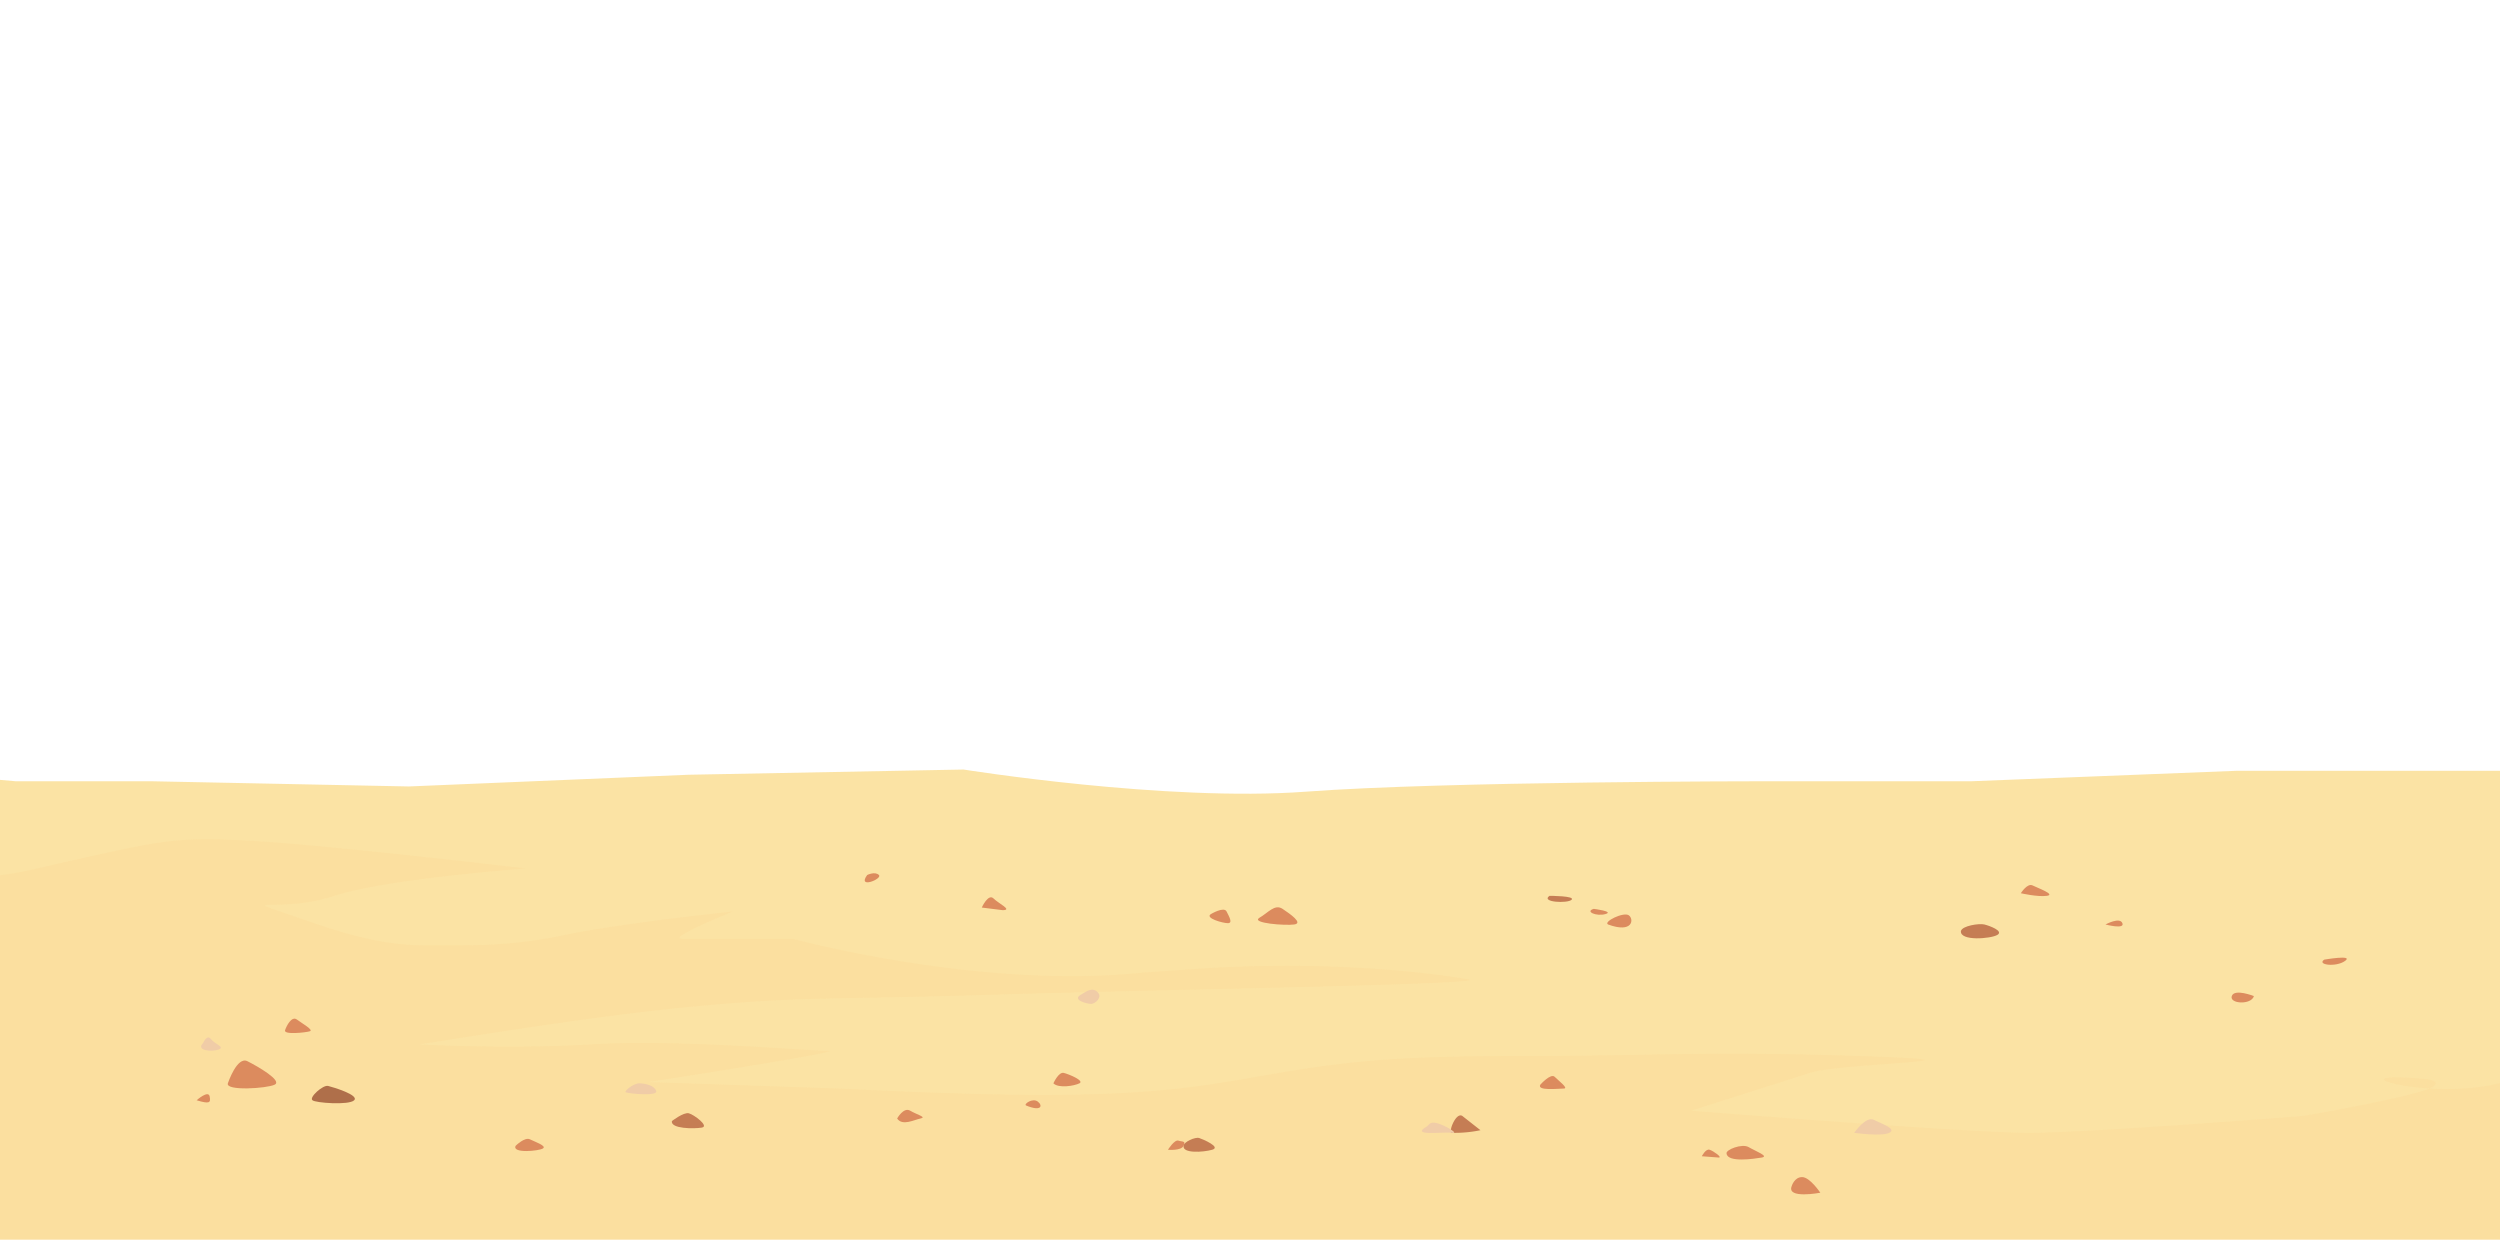 <svg xmlns="http://www.w3.org/2000/svg" width="1920" height="952">
  <defs>
    <clipPath id="a">
      <path fill="#fff" stroke="#707070" d="M0 0h1920v952H0z"/>
    </clipPath>
  </defs>
  <g clip-path="url(#a)">
    <path fill="#fbe3a4" d="M1930 592h-213l-203 8h-158s-246 0-353 8-263-17-263-17l-211 4-215 9-198-4H12l-34-3v359h1952Z"/>
    <g fill="#fbd594">
      <path d="M1945 405a94 94 0 0 0-11 2c-16 4-36 5-53 4-21 8-97 21-97 21s-164 13-211 13-259-17-259-17l91-29c26-8 159-9 38-13s-155 0-258 0-138 4-211 17-133 17-314 8l-147-5c33-5 153-24 138-24-17 0-116-9-181-5s-137 0-133 0 125-21 211-29 99-5 228-9 392-8 366-12c-23-4-103-15-207-8l-43 3c-125 13-268-26-268-26h-85c-13 0 39-21 39-21s-86 9-129 18-69 8-108 8-73-13-108-25 0 0 39-13 147-21 147-21-143-17-207-21-74 0-147 16c-46 11-54 12-73 9v285h1953Z" opacity=".3" style="mix-blend-mode:multiply;isolation:isolate" transform="translate(-15 425)"/>
      <path d="M649 282c-43-3-22 6 11 8 8-4 7-7-11-8Z" opacity=".3" style="mix-blend-mode:multiply;isolation:isolate" transform="translate(1206 546)"/>
    </g>
    <path fill="#dc8b5e" d="M175 832s7-21 15-17 27 15 21 18-38 5-36-1Zm44-41c1-3 5-11 9-8s13 8 10 9-21 3-19-1Z"/>
    <path fill="#f0cca7" d="M156 801s3-7 6-3 11 6 6 8-18 1-12-5Z"/>
    <path fill="#af6f4a" d="M240 845c-3-2 8-12 12-11s24 7 20 11-30 2-32 0Z"/>
    <path fill="#dc8b5e" d="M151 845s9-8 10-3 0 6-10 3Zm245 35s7-7 11-5 13 5 10 7-24 4-21-2Z"/>
    <path fill="#f0cca7" d="M481 839c-3 0 5-7 10-7s12 2 13 6-20 2-23 1Z"/>
    <path fill="#c57d54" d="M516 861s9-7 13-6 16 10 10 11-24 1-23-5Z"/>
    <path fill="#dc8b5e" d="M689 859s5-9 10-6 13 5 8 6-14 6-18 0Zm120-27s4-9 8-8 16 6 12 8-16 4-20 0Z"/>
    <path fill="#c57d54" d="M909 880c0-3 9-7 12-6s17 7 10 9-23 3-22-3Z"/>
    <path fill="#dc8b5e" d="M897 883s5-8 8-7 6 0 4 4-12 3-12 3Zm-109-34c-2-1 5-6 9-3s3 8-9 3Z"/>
    <path fill="#c57d54" d="M1115 870c-3 0 3-16 8-13l14 11a96 96 0 0 1-22 2Z"/>
    <path fill="#f0cca7" d="M1096 865c2-2 3-4 9-2s16 8 10 7-33 3-19-5Z"/>
    <path fill="#dc8b5e" d="M1183 833s8-9 11-6 11 9 7 9-21 2-18-3Zm143 53c-1-3 12-8 17-5s16 7 10 8-26 4-27-3Zm-19 2s3-6 6-5 10 6 7 6l-13-1Zm69 23s2-7 8-7 14 12 14 12-26 5-22-5Z"/>
    <path fill="#f0cca7" d="M1424 870s9-13 15-10 18 7 12 10-27 0-27 0Z"/>
    <path fill="#c57d54" d="M1506 715c1-4 14-6 18-5s15 5 10 8-29 5-28-3Z"/>
    <path fill="#dc8b5e" d="M1552 686s5-8 9-6 18 7 11 8-20-2-20-2Zm65 24s11-6 13-1-13 1-13 1Zm114 55s-15-6-17 0 15 7 17 0Zm54-28s23-4 16 1-22 3-16-1Zm-550-27c-4-2 12-10 16-7s3 14-16 7Z"/>
    <path fill="#c57d54" d="M1190 688s20 0 17 3-24 2-17-3Z"/>
    <path fill="#dc8b5e" d="M1224 698s16 2 9 4-16-2-9-4Zm-257 7c7-4 12-11 18-7s16 11 9 12-33-1-27-5Zm-37-3s10-6 12-2 5 9 1 9-18-4-13-7Z"/>
    <path fill="#f0cca7" d="M830 764c5-3 9-6 13-2s-2 9-5 9-15-3-8-7Z"/>
    <path fill="#dc8b5e" d="M754 697s5-11 9-7 15 9 7 9l-16-2Zm-88-25s6-3 9 0-17 11-9 0Z"/>
  </g>
</svg>
